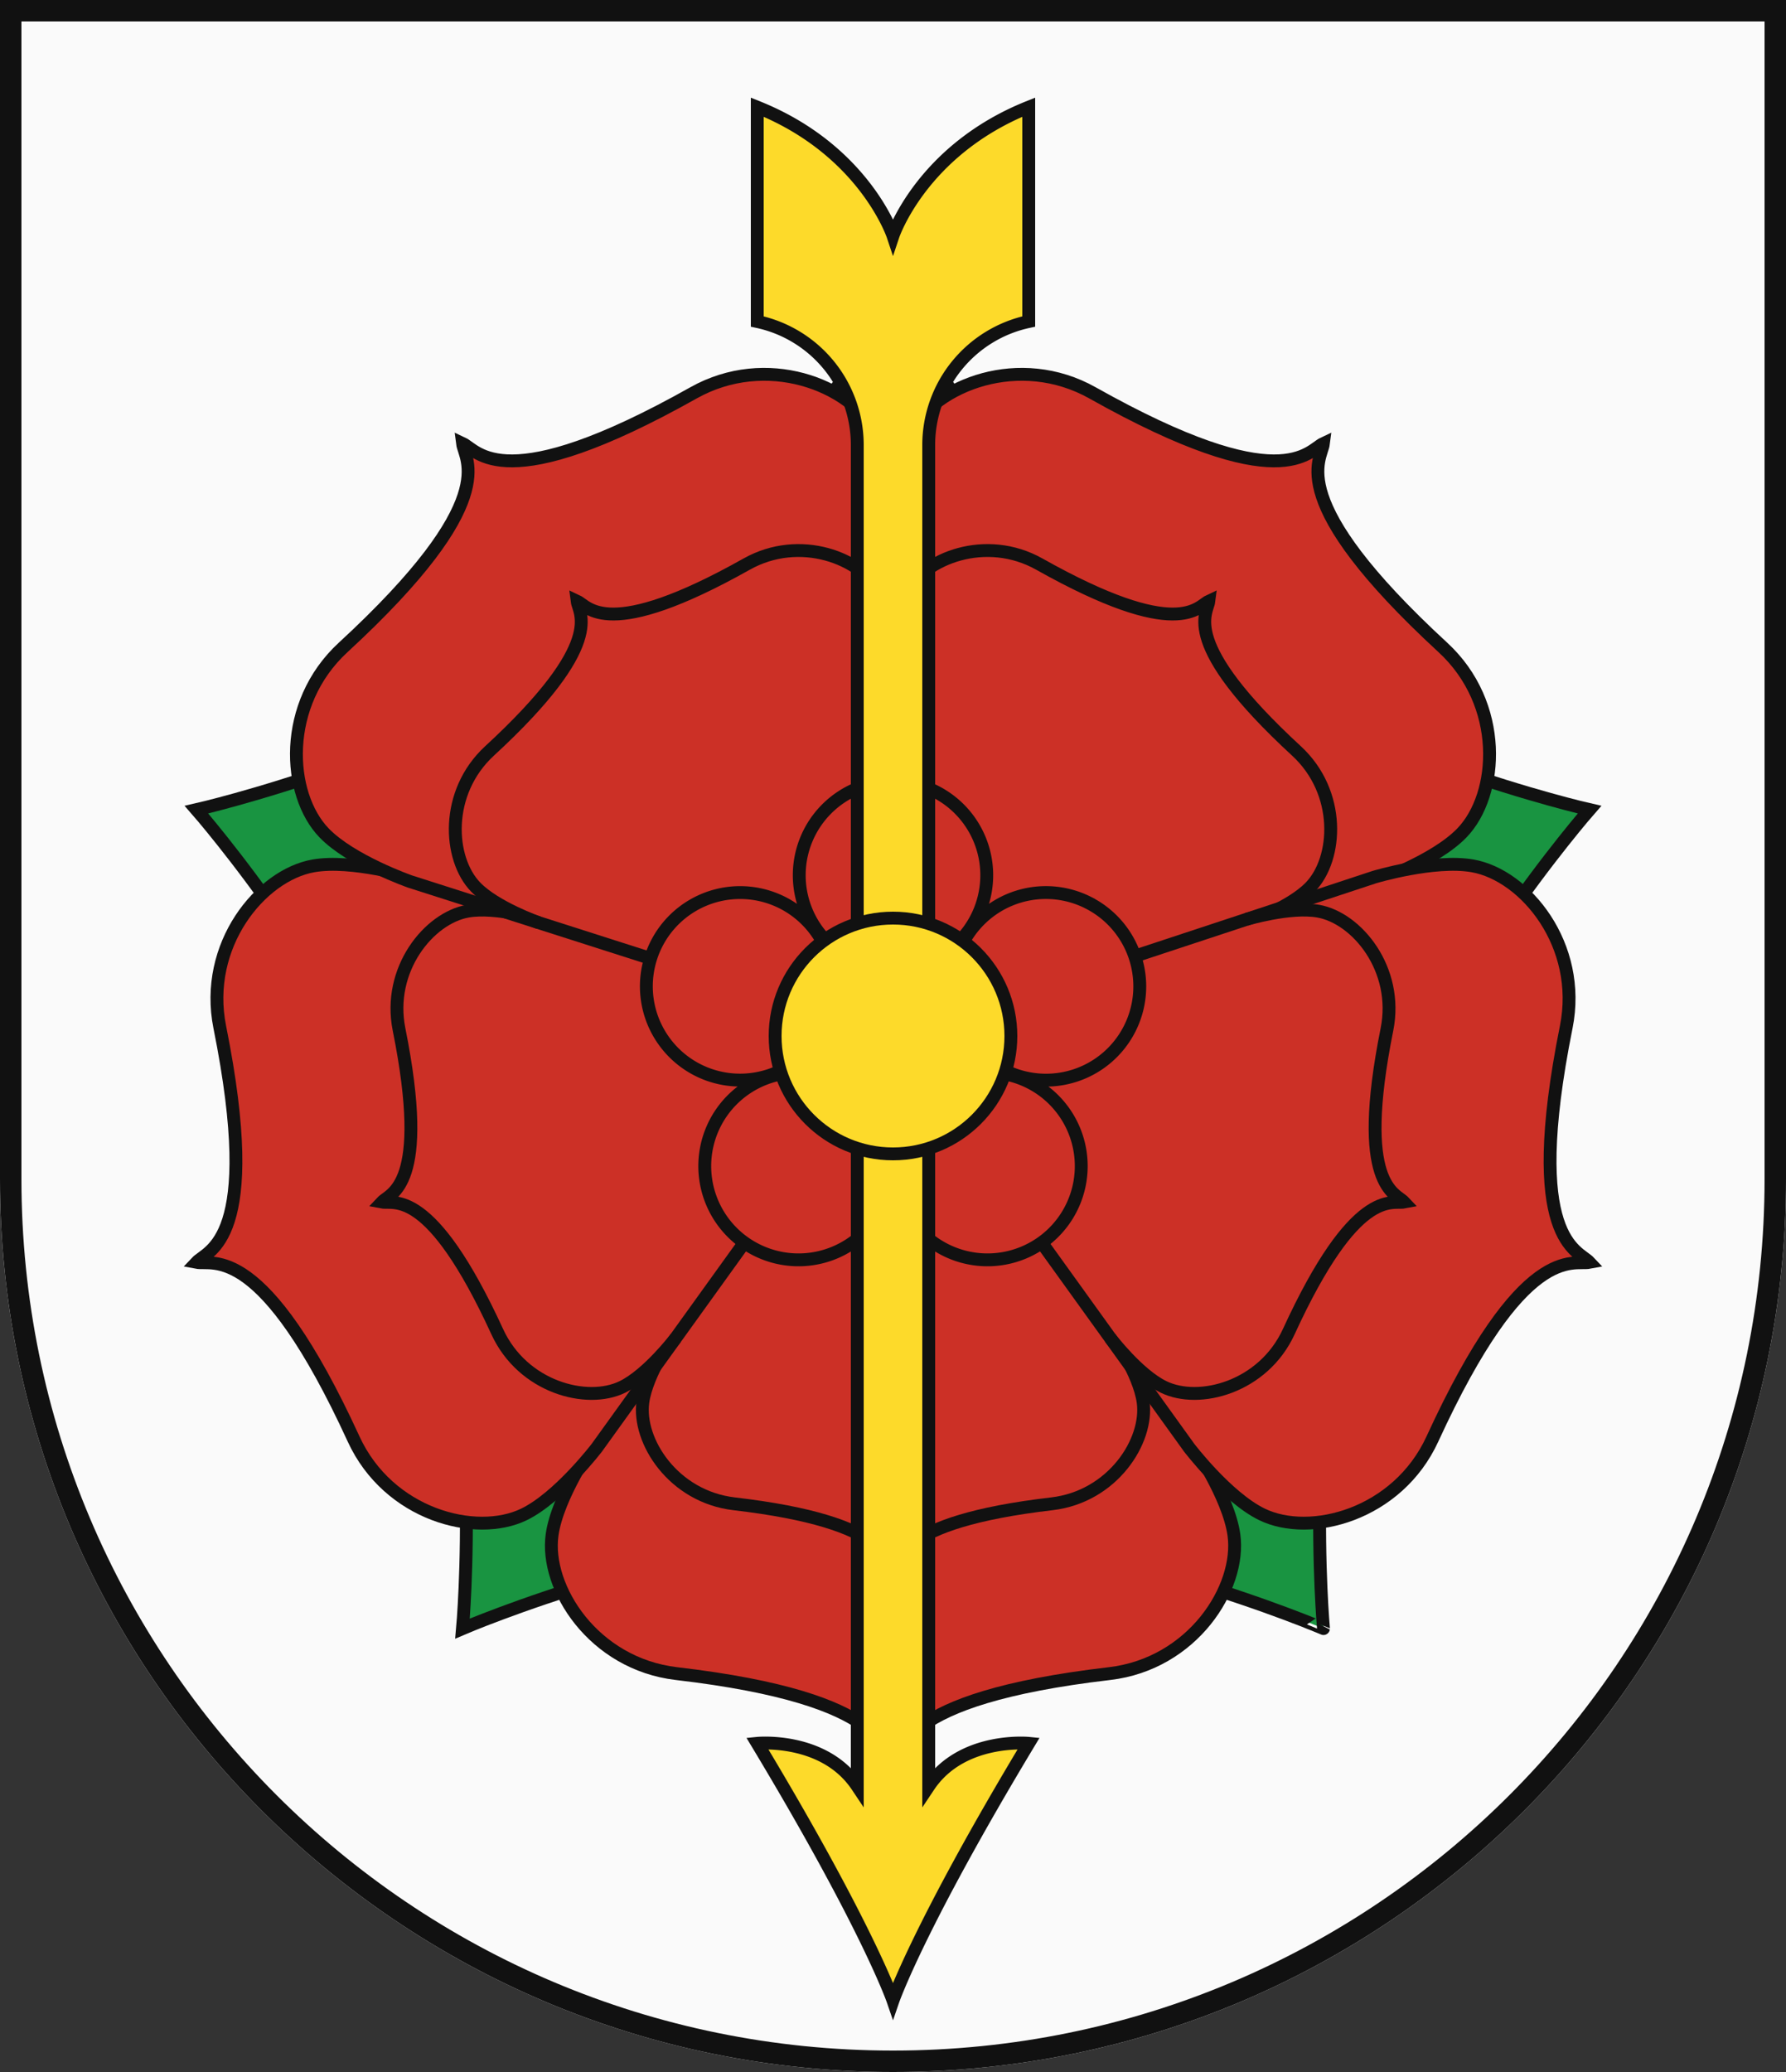 <svg xmlns="http://www.w3.org/2000/svg" xmlns:xlink="http://www.w3.org/1999/xlink" width="500" height="580"><rect width="100%" height="100%" fill="#333333" stroke="none"/><path d="M500 330V0H0v330c0 138.071 111.929 250 250 250s250-111.929 250-250Z" fill="#fafafa"/><g stroke="#111" stroke-width="3.6"><path d="M250 428.658c-57.054 0-120.517 27.219-120.517 27.219s6.276-68.768-11.355-123.029S55 226.641 55 226.641s67.341-15.283 113.5-48.818S250 84.965 250 84.965s35.344 59.323 81.5 92.858S445 226.641 445 226.641s-45.5 51.945-63.128 106.207-11.355 123.029-11.355 123.029S307.054 428.658 250 428.658Z" fill="#199441"/><g id="a"><path d="M250 495.035c2.272-4.122 0-19.481 60.609-26.557 23.22-2.711 36.913-24 34.826-38.869-1.516-10.8-11.478-25.174-11.478-25.174L250 290l-83.957 114.435s-9.962 14.375-11.478 25.174c-2.087 14.869 11.606 36.158 34.826 38.869C250 475.554 247.728 490.913 250 495.035Z" fill="#cc3026"/><path d="M311.6 373.961s7.31 10.547 8.422 18.47c1.531 10.91-8.515 26.53-25.552 28.519-44.47 5.192-42.803 16.46-44.47 19.485-1.667-3.025 0-14.293-44.469-19.485-17.037-1.989-27.083-17.609-25.552-28.519 1.112-7.923 8.422-18.47 8.422-18.47" fill="none"/></g><use xlink:href="#a" transform="rotate(-144 250 290)"/><use xlink:href="#a" transform="rotate(-72 250 290)"/><use xlink:href="#a" transform="rotate(72 250 290)"/><use xlink:href="#a" transform="rotate(144 250 290)"/><path d="M304.715 252.705a26.246 26.246 0 0 0-35.073 11.041l-.743-.54a26.246 26.246 0 1 0-37.8 0l-.743.54a26.246 26.246 0 1 0-11.679 35.954l.284.873a26.246 26.246 0 1 0 30.58 22.218h.918a26.246 26.246 0 1 0 30.58-22.218l.284-.873a26.246 26.246 0 0 0 23.392-46.99Z" fill="#cc3026"/><path d="M288 30c-30 12-38 36-38 36s-8-24-38-36v60a35.351 35.351 0 0 1 28 34.34V500c-9.261-13.87-28-12-28-12 30.9 51.322 38 72 38 72s7.1-20.678 38-72c0 0-18.739-1.87-28 12V124.34A35.351 35.351 0 0 1 288 90Z" fill="#fdda2a"/><circle cx="250" cy="290" r="33" fill="#fdda2a"/></g><path d="M497 330V3H3v327c0 136.414 110.586 247 247 247s247-110.586 247-247Z" fill="none" stroke="#111" stroke-width="6"/></svg>